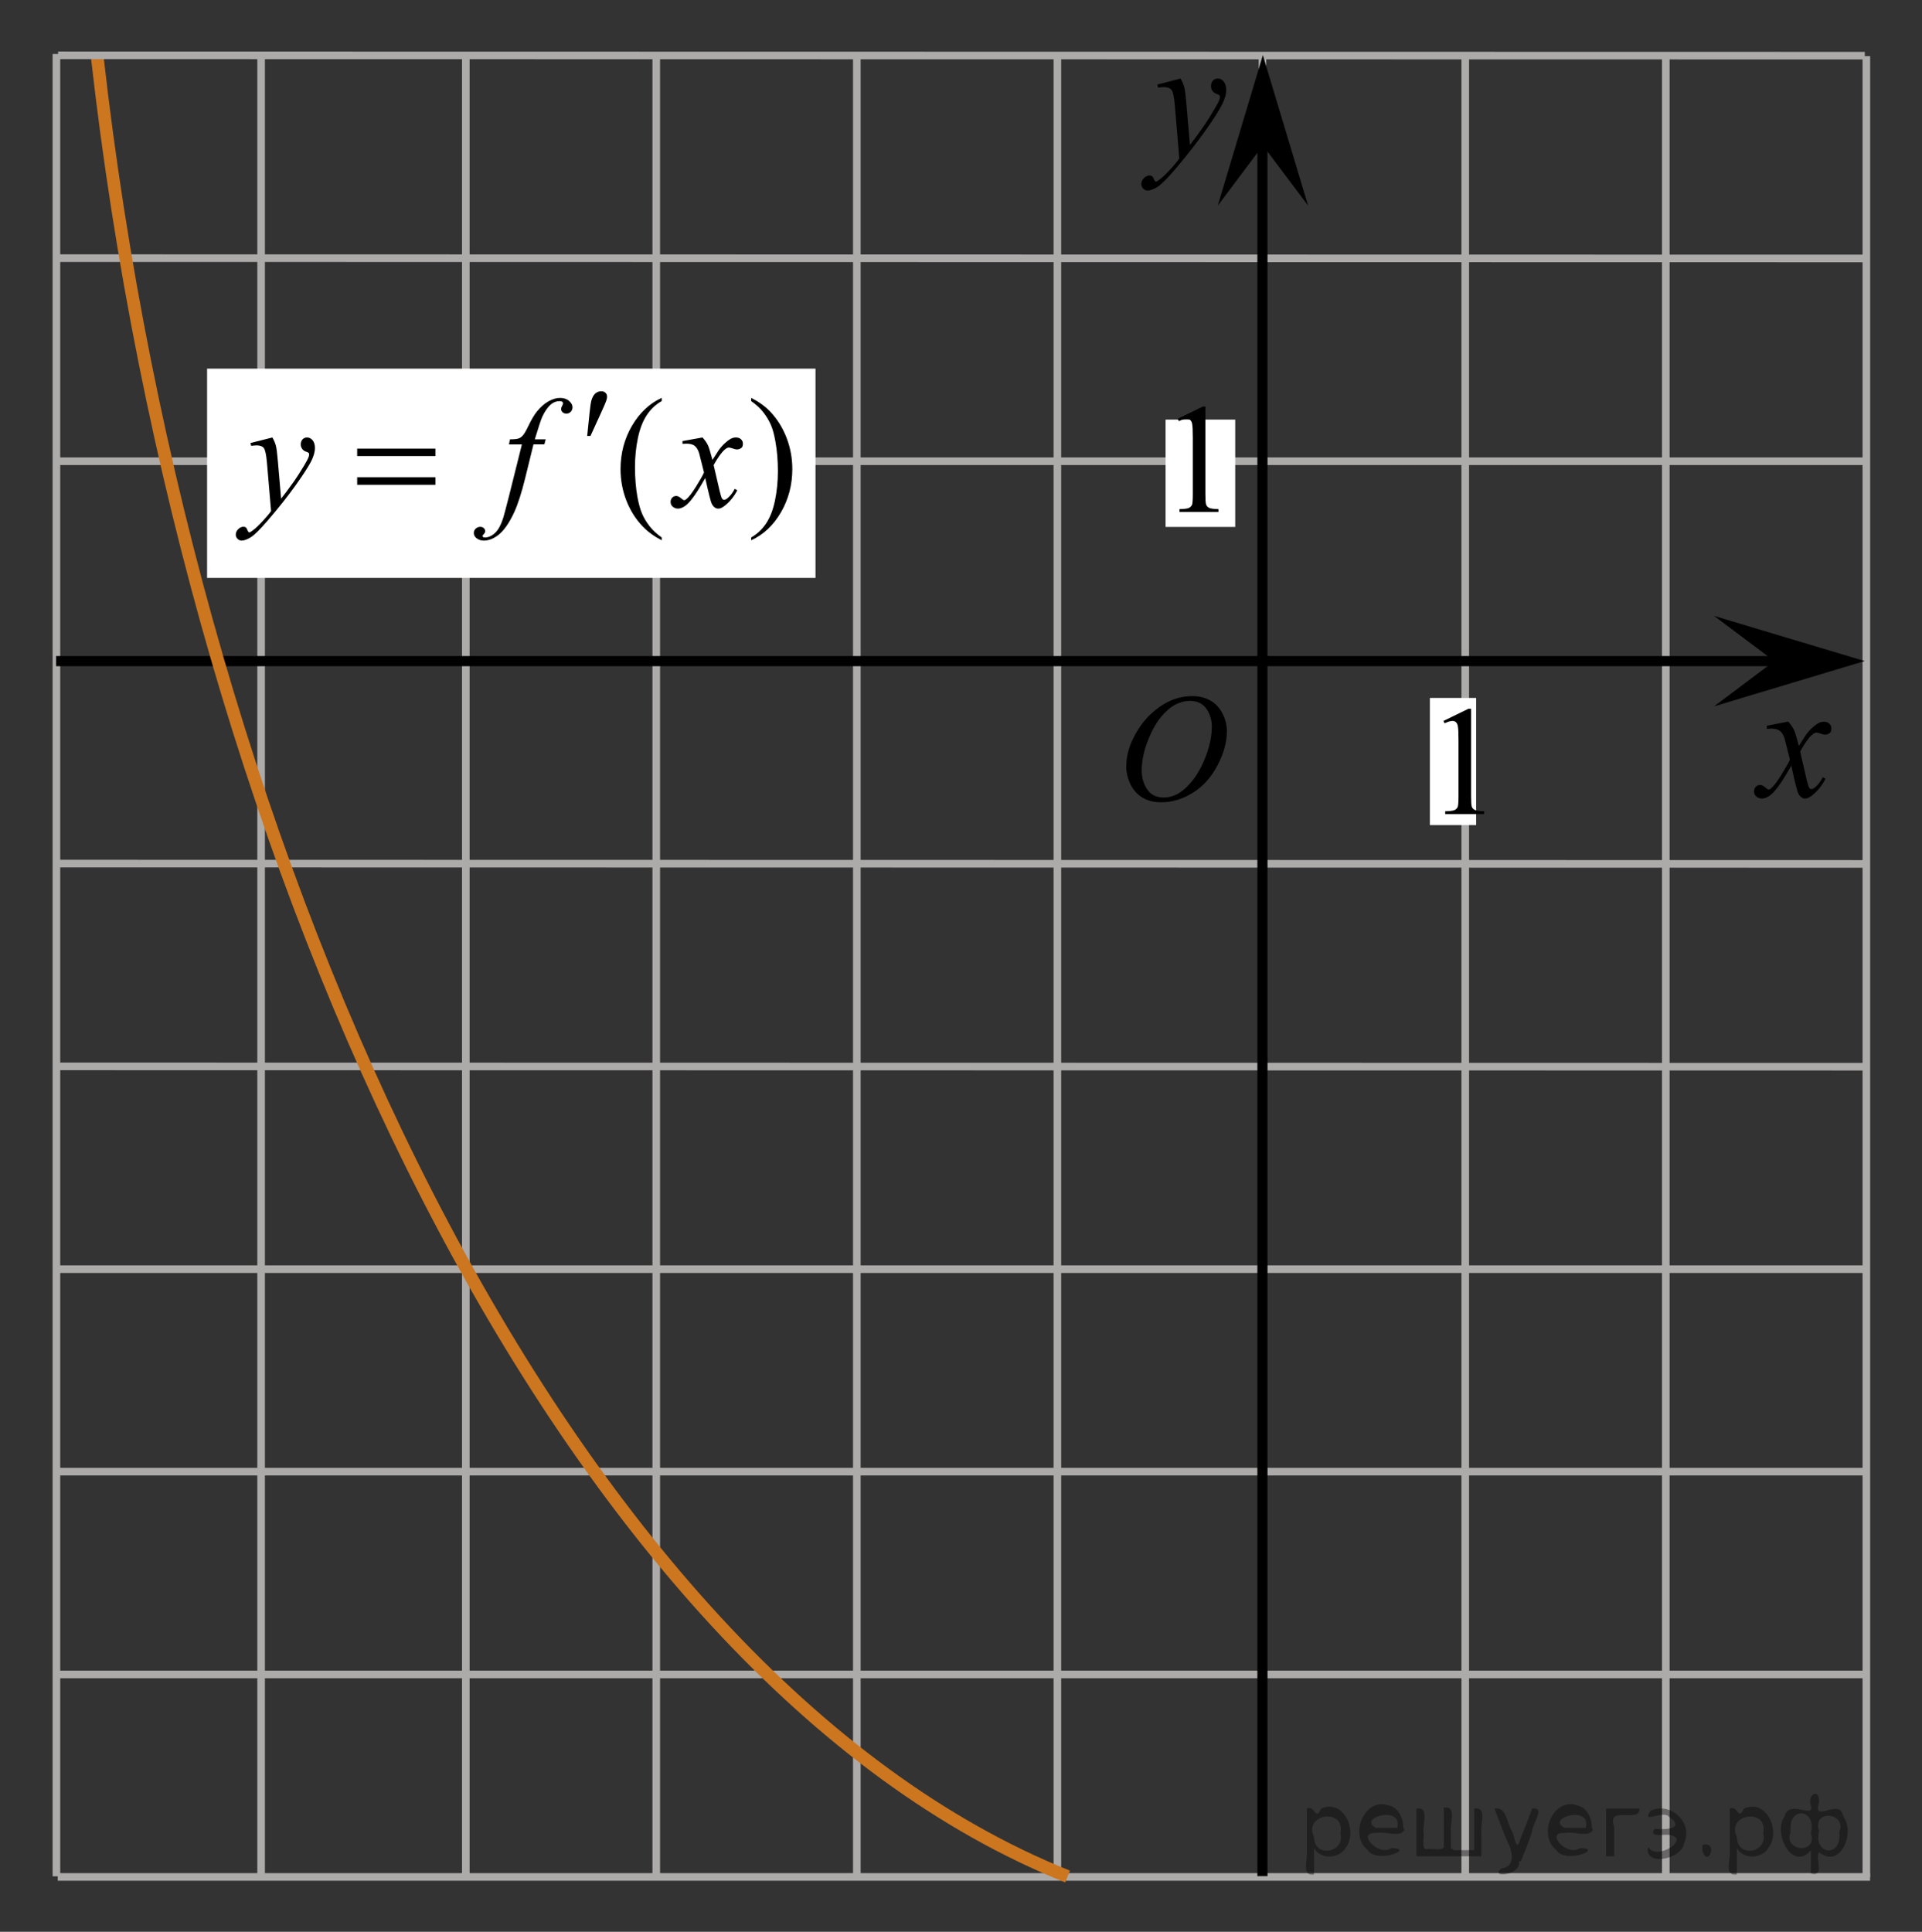 <?xml version="1.0" encoding="utf-8"?>
<!-- Generator: Adobe Illustrator 16.0.0, SVG Export Plug-In . SVG Version: 6.00 Build 0)  -->
<!DOCTYPE svg PUBLIC "-//W3C//DTD SVG 1.1//EN" "http://www.w3.org/Graphics/SVG/1.1/DTD/svg11.dtd">
<svg version="1.1" id="Слой_1" xmlns="http://www.w3.org/2000/svg" xmlns:xlink="http://www.w3.org/1999/xlink" x="0px" y="0px"
	 width="189.543px" height="190.506px" viewBox="116.814 -63.758 189.543 190.506"
	 enable-background="new 116.814 -63.758 189.543 190.506" xml:space="preserve">
<rect x="116.814" y="-63.758" width="189.543" height="190.506" fill="#333333" stroke="none"/>
<line fill="none" stroke="#ADAAAA" stroke-width="0.75" stroke-miterlimit="10" x1="281.091" y1="121.478" x2="281.091" y2="-58.106"/>
<line fill="none" stroke="#ADAAAA" stroke-width="0.75" stroke-miterlimit="10" x1="122.395" y1="-38.302" x2="301.046" y2="-38.27"/>
<line fill="none" stroke="#ADAAAA" stroke-width="0.75" stroke-miterlimit="10" x1="162.751" y1="121.279" x2="162.751" y2="-58.167"/>
<line fill="none" stroke="#ADAAAA" stroke-width="0.75" stroke-miterlimit="10" x1="122.395" y1="-18.273" x2="300.848" y2="-18.273"/>
<line fill="none" stroke="#ADAAAA" stroke-width="0.75" stroke-miterlimit="10" x1="201.313" y1="121.316" x2="201.313" y2="-58.27"/>
<line fill="none" stroke="#ADAAAA" stroke-width="0.75" stroke-miterlimit="10" x1="122.244" y1="41.406" x2="300.896" y2="41.438"/>
<line fill="none" stroke="#ADAAAA" stroke-width="0.75" stroke-miterlimit="10" x1="122.279" y1="61.404" x2="300.541" y2="61.404"/>
<line fill="none" stroke="#ADAAAA" stroke-width="0.75" stroke-miterlimit="10" x1="122.334" y1="81.372" x2="300.562" y2="81.372"/>
<line fill="none" stroke="#ADAAAA" stroke-width="0.75" stroke-miterlimit="10" x1="142.564" y1="121.316" x2="142.564" y2="-58.434"/>
<line fill="none" stroke="#ADAAAA" stroke-width="0.75" stroke-miterlimit="10" x1="181.533" y1="121.306" x2="181.533" y2="-58.208"/>
<line fill="none" stroke="#ADAAAA" stroke-width="0.75" stroke-miterlimit="10" x1="261.313" y1="121.261" x2="261.313" y2="-58.208"/>
<path fill="none" stroke="#000000" stroke-width="1.25" stroke-linejoin="round" stroke-miterlimit="8" d="M241.43,101.334"/>
<path fill="none" stroke="#000000" stroke-width="1.25" stroke-linejoin="round" stroke-miterlimit="8" d="M230.117,92.69"/>
<path fill="none" stroke="#000000" stroke-width="1.25" stroke-linejoin="round" stroke-miterlimit="8" d="M241.43,101.334"/>
<path fill="none" stroke="#000000" stroke-width="1.25" stroke-linejoin="round" stroke-miterlimit="8" d="M222.311,77.567"/>
<path fill="none" stroke="#000000" stroke-width="1.25" stroke-linejoin="round" stroke-miterlimit="8" d="M224.896,87.831"/>
<path fill="none" stroke="#000000" stroke-width="1.25" stroke-linejoin="round" stroke-miterlimit="8" d="M226.957,87.831"/>
<path fill="none" stroke="#000000" stroke-width="1.25" stroke-linejoin="round" stroke-miterlimit="8" d="M229.791,87.831"/>
<path fill="none" stroke="#000000" stroke-width="1.25" stroke-linejoin="round" stroke-miterlimit="8" d="M232.626,87.831"/>
<path fill="none" stroke="#000000" stroke-width="1.25" stroke-linejoin="round" stroke-miterlimit="8" d="M230.199,92.743"/>
<path fill="none" stroke="#000000" stroke-width="1.25" stroke-linejoin="round" stroke-miterlimit="8" d="M232.257,92.743"/>
<path fill="none" stroke="#000000" stroke-width="1.25" stroke-linejoin="round" stroke-miterlimit="8" d="M235.091,92.743"/>
<path fill="none" stroke="#000000" stroke-width="1.25" stroke-linejoin="round" stroke-miterlimit="8" d="M237.928,92.743"/>
<path fill="none" stroke="#000000" stroke-width="1.25" stroke-linejoin="round" stroke-miterlimit="8" d="M221.466,64.552"/>
<path fill="none" stroke="#000000" stroke-width="1.25" stroke-linejoin="round" stroke-miterlimit="8" d="M222.292,78.102"/>
<path fill="none" stroke="#000000" stroke-width="1.25" stroke-linejoin="round" stroke-miterlimit="8" d="M209.182,41.902"/>
<path fill="none" stroke="#000000" stroke-width="1.25" stroke-linejoin="round" stroke-miterlimit="8" d="M221.479,64.682"/>
<path fill="none" stroke="#000000" stroke-width="1.25" stroke-linejoin="round" stroke-miterlimit="8" d="M163.809,22.903"/>
<path fill="none" stroke="#000000" stroke-width="1.25" stroke-linejoin="round" stroke-miterlimit="8" d="M209.66,42.346"/>
<path fill="none" stroke="#000000" stroke-width="1.25" stroke-linejoin="round" stroke-miterlimit="8" d="M150.589,29.195"/>
<path fill="none" stroke="#000000" stroke-width="1.25" stroke-linejoin="round" stroke-miterlimit="8" d="M141.604,61.404"/>
<path fill="none" stroke="#000000" stroke-width="1.25" stroke-linejoin="round" stroke-miterlimit="8" d="M282.38,71.709"/>
<path fill="none" stroke="#000000" stroke-width="1.25" stroke-linejoin="round" stroke-miterlimit="8" d="M274.035,32.604"/>
<path fill="none" stroke="#000000" stroke-width="1.25" stroke-linejoin="round" stroke-miterlimit="8" d="M282.38,71.708"/>
<line fill="none" stroke="#ADAAAA" stroke-width="0.75" stroke-miterlimit="10" x1="122.356" y1="1.44" x2="278.063" y2="1.44"/>
<line fill="none" stroke="#ADAAAA" stroke-width="0.75" stroke-miterlimit="10" x1="241.313" y1="121.286" x2="241.313" y2="-58.037"/>
<line fill="none" stroke="#ADAAAA" stroke-width="0.75" stroke-miterlimit="10" x1="122.378" y1="121.279" x2="122.378" y2="-58.434"/>
<line fill="none" stroke="#ADAAAA" stroke-width="0.75" stroke-miterlimit="10" x1="122.395" y1="21.407" x2="300.565" y2="21.439"/>
<path fill="none" stroke="#ADAAAA" stroke-width="0.75" stroke-miterlimit="10" d="M122.432,41.406"/>
<line fill="none" stroke="#ADAAAA" stroke-width="0.75" stroke-miterlimit="10" x1="122.387" y1="101.372" x2="300.977" y2="101.372"/>
<line fill="none" stroke="#ADAAAA" stroke-width="0.75" stroke-miterlimit="10" x1="221.091" y1="121.417" x2="221.091" y2="-58.167"/>
<path fill="none" stroke="#ADAAAA" stroke-width="0.75" stroke-miterlimit="10" d="M261.282,101.394"/>
<path fill="none" stroke="#ADAAAA" stroke-width="0.75" stroke-miterlimit="10" d="M281.163,101.372"/>
<path fill="none" stroke="#ADAAAA" stroke-width="0.75" stroke-miterlimit="10" d="M122.432,101.372"/>
<line fill="none" stroke="#ADAAAA" stroke-width="0.75" stroke-miterlimit="10" x1="122.508" y1="121.34" x2="301.234" y2="121.34"/>
<line fill="none" stroke="#000000" stroke-miterlimit="10" x1="122.343" y1="1.44" x2="294.762" y2="1.44"/>
<line fill="none" stroke="#000000" stroke-miterlimit="10" x1="241.313" y1="121.261" x2="241.313" y2="-49.917"/>
<path fill="none" stroke="#CC761F" stroke-width="1.25" stroke-linejoin="round" stroke-miterlimit="8" d="M126.417-58.037
	c9.084,80.37,46,159.431,95.677,179.336"/>
<line fill="none" stroke="#ADAAAA" stroke-width="0.75" stroke-miterlimit="10" x1="122.545" y1="-58.301" x2="300.716" y2="-58.269"/>
<g>
	<g>
		<g>
			<g>
				<g>
					<g>
						<g>
							<g>
								<g>
									<g>
										<g>
											<g>
												<defs>
													<polygon id="SVGID_1_" points="236.206,-40.696 245.304,-40.696 245.304,-61.216 218.88,-61.216 218.88,-40.696 
																											"/>
												</defs>
												<clipPath id="SVGID_2_">
													<use xlink:href="#SVGID_1_"  overflow="visible"/>
												</clipPath>
												<g clip-path="url(#SVGID_2_)">
													<path d="M233.241-56.011c0.18,0.316,0.301,0.612,0.369,0.889c0.063,0.276,0.137,0.819,0.205,1.627l0.348,4.033
														c0.313-0.395,0.771-1.016,1.369-1.869c0.289-0.415,0.646-0.979,1.064-1.697c0.264-0.438,0.416-0.742,0.479-0.918
														c0.031-0.087,0.047-0.178,0.047-0.271c0-0.061-0.021-0.109-0.055-0.148c-0.037-0.038-0.139-0.083-0.287-0.135
														c-0.152-0.052-0.283-0.147-0.393-0.287c-0.104-0.14-0.146-0.299-0.146-0.479c0-0.225,0.063-0.404,0.188-0.541
														c0.125-0.138,0.282-0.205,0.477-0.205c0.229,0,0.429,0.1,0.59,0.299c0.162,0.199,0.244,0.474,0.244,0.824
														c0,0.432-0.146,0.925-0.43,1.479c-0.279,0.555-0.826,1.406-1.638,2.554c-0.813,1.147-1.786,2.399-2.938,3.756
														c-0.793,0.935-1.381,1.522-1.768,1.767c-0.383,0.244-0.711,0.364-0.98,0.364c-0.162,0-0.309-0.063-0.434-0.192
														c-0.123-0.128-0.186-0.277-0.186-0.446c0-0.214,0.084-0.406,0.258-0.582c0.17-0.176,0.354-0.263,0.555-0.263
														c0.104,0,0.189,0.024,0.264,0.074c0.041,0.026,0.088,0.104,0.137,0.233c0.057,0.128,0.102,0.214,0.145,0.258
														c0.021,0.026,0.063,0.041,0.1,0.041c0.025,0,0.09-0.027,0.166-0.082c0.289-0.188,0.625-0.48,1.01-0.886
														c0.504-0.535,0.877-0.974,1.115-1.313l-0.438-5.197c-0.073-0.857-0.187-1.38-0.332-1.565
														c-0.146-0.188-0.396-0.279-0.737-0.279c-0.104,0-0.31,0.017-0.592,0.049l-0.066-0.303L233.241-56.011z"/>
												</g>
											</g>
										</g>
									</g>
								</g>
							</g>
						</g>
					</g>
				</g>
			</g>
		</g>
	</g>
</g>
<polygon points="241.358,-49.414 236.903,-43.472 241.354,-58.324 245.819,-43.478 "/>
<line fill="none" stroke="#ADAAAA" stroke-width="0.75" stroke-miterlimit="10" x1="300.869" y1="121.362" x2="300.869" y2="-58.222"/>
<g>
	<g>
		<g>
			<g>
				<g>
					<g>
						<g>
							<g>
								<g>
									<g>
										<g>
											<defs>
												<rect id="SVGID_3_" x="286.279" y="1.818" width="16.131" height="18.541"/>
											</defs>
											<clipPath id="SVGID_4_">
												<use xlink:href="#SVGID_3_"  overflow="visible"/>
											</clipPath>
											<g clip-path="url(#SVGID_4_)">
												<path d="M293.161,7.408c0.261,0.282,0.447,0.565,0.584,0.851c0.097,0.192,0.248,0.709,0.468,1.539l0.688-1.073
													c0.188-0.263,0.405-0.511,0.668-0.744c0.271-0.235,0.494-0.396,0.692-0.48c0.127-0.059,0.267-0.082,0.418-0.082
													c0.228,0,0.402,0.063,0.539,0.188c0.133,0.125,0.201,0.275,0.201,0.457c0,0.203-0.039,0.349-0.119,0.424
													c-0.146,0.136-0.313,0.203-0.504,0.203c-0.108,0-0.229-0.022-0.354-0.071c-0.246-0.088-0.412-0.132-0.496-0.132
													c-0.127,0-0.271,0.076-0.439,0.229c-0.326,0.281-0.721,0.828-1.166,1.641l0.645,2.804
													c0.105,0.433,0.189,0.688,0.252,0.771c0.066,0.082,0.143,0.127,0.203,0.127c0.111,0,0.24-0.063,0.389-0.188
													c0.289-0.25,0.533-0.575,0.738-0.979l0.275,0.146c-0.33,0.642-0.75,1.173-1.264,1.599
													c-0.287,0.238-0.529,0.356-0.729,0.356c-0.295,0-0.525-0.173-0.701-0.517c-0.104-0.213-0.338-1.125-0.684-2.735
													c-0.82,1.474-1.48,2.42-1.977,2.845c-0.313,0.271-0.631,0.407-0.932,0.407c-0.211,0-0.396-0.077-0.574-0.235
													c-0.125-0.119-0.188-0.276-0.188-0.479c0-0.18,0.06-0.327,0.174-0.444c0.113-0.117,0.257-0.183,0.425-0.183
													s0.353,0.088,0.536,0.265c0.136,0.125,0.24,0.188,0.313,0.188c0.063,0,0.146-0.045,0.238-0.131
													c0.248-0.207,0.586-0.647,1.015-1.336c0.427-0.688,0.702-1.182,0.835-1.479c-0.324-1.318-0.504-2.021-0.525-2.099
													c-0.121-0.354-0.279-0.604-0.475-0.748c-0.193-0.145-0.479-0.221-0.855-0.221c-0.121,0-0.26,0.006-0.418,0.018V7.811
													L293.161,7.408z"/>
											</g>
										</g>
									</g>
								</g>
							</g>
						</g>
					</g>
				</g>
			</g>
		</g>
	</g>
</g>
<polygon points="291.795,1.437 285.854,-3.018 300.704,1.433 285.859,5.898 "/>
<path fill="none" stroke="#0A990A" stroke-width="1.25" stroke-linecap="round" stroke-linejoin="round" stroke-miterlimit="8" d="
	M122.003-58.674"/>
<path fill="none" stroke="#0A990A" stroke-width="1.25" stroke-linecap="round" stroke-linejoin="round" stroke-miterlimit="8" d="
	M116.814-63.758"/>
<path fill="none" stroke="#0A990A" stroke-width="1.25" stroke-linecap="round" stroke-linejoin="round" stroke-miterlimit="8" d="
	M118.522-61.756"/>
<path fill="none" stroke="#0A990A" stroke-width="1.25" stroke-linecap="round" stroke-linejoin="round" stroke-miterlimit="8" d="
	M306.356,126.749"/>
<path fill="none" stroke="#0A990A" stroke-width="1.25" stroke-linecap="round" stroke-linejoin="round" stroke-miterlimit="8" d="
	M301.168,121.665"/>
<path fill="none" stroke="#0A990A" stroke-width="1.25" stroke-linecap="round" stroke-linejoin="round" stroke-miterlimit="8" d="
	M302.876,123.667"/>
<rect x="231.761" y="-22.379" fill="#FFFFFF" width="6.867" height="10.586"/>
<g>
	<g>
		<path d="M232.956-22.457l2.482-1.209h0.248v8.599c0,0.57,0.021,0.926,0.07,1.066c0.047,0.14,0.146,0.248,0.297,0.323
			c0.15,0.074,0.457,0.117,0.92,0.127v0.278h-3.842v-0.277c0.482-0.01,0.793-0.051,0.938-0.124c0.141-0.072,0.234-0.17,0.295-0.293
			c0.055-0.122,0.082-0.489,0.082-1.1v-5.498c0-0.74-0.025-1.217-0.074-1.427c-0.035-0.16-0.102-0.277-0.191-0.354
			c-0.094-0.076-0.203-0.113-0.336-0.113c-0.186,0-0.439,0.078-0.771,0.233L232.956-22.457z"/>
	</g>
</g>
<rect x="257.825" y="5.07" fill="#FFFFFF" width="4.563" height="12.542"/>
<g>
	<g>
		<path d="M259.159,7.342l2.484-1.209h0.248v8.598c0,0.57,0.021,0.927,0.07,1.066c0.047,0.141,0.145,0.248,0.297,0.322
			c0.15,0.074,0.457,0.117,0.918,0.127v0.277h-3.84v-0.275c0.482-0.012,0.793-0.053,0.936-0.123c0.141-0.072,0.236-0.17,0.295-0.293
			c0.055-0.124,0.082-0.49,0.082-1.102V9.233c0-0.74-0.025-1.217-0.074-1.427c-0.035-0.16-0.1-0.277-0.191-0.353
			c-0.094-0.076-0.203-0.113-0.334-0.113c-0.188,0-0.443,0.078-0.771,0.233L259.159,7.342z"/>
	</g>
</g>
<g>
	<g>
		<g>
			<g>
				<g>
					<g>
						<g>
							<defs>
								<rect id="SVGID_5_" x="224.933" y="1.384" width="16.439" height="17.871"/>
							</defs>
							<clipPath id="SVGID_6_">
								<use xlink:href="#SVGID_5_"  overflow="visible"/>
							</clipPath>
							<g clip-path="url(#SVGID_6_)">
								<path d="M234.413,4.892c0.662,0,1.248,0.146,1.758,0.433c0.51,0.287,0.91,0.714,1.199,1.276s0.436,1.147,0.436,1.753
									c0,1.073-0.311,2.198-0.932,3.379c-0.621,1.18-1.436,2.076-2.436,2.695c-1,0.62-2.033,0.934-3.104,0.934
									c-0.771,0-1.414-0.174-1.936-0.516c-0.518-0.343-0.896-0.793-1.145-1.354c-0.248-0.563-0.371-1.104-0.371-1.634
									c0-0.938,0.229-1.858,0.674-2.771c0.447-0.913,0.982-1.676,1.605-2.289c0.623-0.612,1.289-1.084,1.994-1.414
									C232.868,5.057,233.618,4.892,234.413,4.892z M234.163,5.365c-0.49,0-0.975,0.122-1.439,0.366s-0.936,0.643-1.395,1.195
									c-0.461,0.554-0.875,1.279-1.244,2.176c-0.451,1.104-0.676,2.145-0.676,3.124c0,0.697,0.178,1.315,0.535,1.854
									s0.906,0.812,1.645,0.812c0.447,0,0.887-0.111,1.314-0.332c0.43-0.224,0.875-0.603,1.344-1.14
									c0.584-0.674,1.072-1.534,1.475-2.58c0.396-1.046,0.598-2.021,0.598-2.928c0-0.669-0.182-1.262-0.537-1.776
									C235.421,5.623,234.882,5.365,234.163,5.365z"/>
							</g>
						</g>
					</g>
				</g>
			</g>
		</g>
	</g>
</g>
<rect x="137.237" y="-27.404" fill="#FFFFFF" width="60" height="20.636"/>
<g>
	<g>
		<path d="M182.069-10.755v0.279c-0.74-0.383-1.357-0.832-1.855-1.345c-0.705-0.729-1.25-1.591-1.633-2.583
			s-0.572-2.021-0.572-3.088c0-1.561,0.375-2.982,1.125-4.271c0.75-1.285,1.729-2.205,2.936-2.76v0.317
			c-0.604,0.342-1.098,0.812-1.484,1.403c-0.389,0.594-0.678,1.348-0.867,2.258c-0.188,0.912-0.285,1.863-0.285,2.854
			c0,1.077,0.082,2.058,0.24,2.938c0.129,0.693,0.283,1.252,0.467,1.672c0.182,0.42,0.426,0.824,0.729,1.212
			C181.173-11.478,181.573-11.107,182.069-10.755z"/>
		<path d="M190.892-24.203v-0.317c0.744,0.379,1.365,0.823,1.861,1.336c0.699,0.735,1.24,1.598,1.625,2.586
			c0.381,0.989,0.572,2.021,0.572,3.092c0,1.562-0.375,2.984-1.121,4.271c-0.748,1.286-1.729,2.206-2.938,2.761v-0.279
			c0.604-0.348,1.1-0.817,1.488-1.408c0.389-0.592,0.68-1.344,0.865-2.258c0.188-0.914,0.283-1.866,0.283-2.858
			c0-1.071-0.082-2.051-0.244-2.937c-0.121-0.695-0.271-1.252-0.459-1.67c-0.186-0.416-0.428-0.819-0.729-1.207
			C191.796-23.481,191.392-23.851,190.892-24.203z"/>
	</g>
	<g>
		<path d="M143.679-20.615c0.166,0.292,0.281,0.565,0.346,0.819s0.129,0.754,0.191,1.498l0.322,3.715
			c0.295-0.361,0.721-0.936,1.279-1.721c0.27-0.383,0.604-0.904,1-1.563c0.24-0.403,0.387-0.685,0.439-0.847
			c0.027-0.08,0.043-0.164,0.043-0.248c0-0.057-0.02-0.102-0.053-0.137s-0.123-0.076-0.27-0.125
			c-0.146-0.047-0.266-0.136-0.359-0.264c-0.092-0.128-0.145-0.275-0.145-0.441c0-0.207,0.061-0.373,0.176-0.498
			c0.119-0.127,0.268-0.189,0.441-0.189c0.217,0,0.398,0.092,0.553,0.275c0.15,0.185,0.229,0.438,0.229,0.76
			c0,0.396-0.133,0.852-0.395,1.363c-0.27,0.511-0.775,1.295-1.531,2.352c-0.754,1.057-1.668,2.21-2.742,3.458
			c-0.74,0.86-1.289,1.403-1.645,1.627c-0.357,0.224-0.664,0.336-0.92,0.336c-0.15,0-0.285-0.06-0.4-0.177
			c-0.113-0.119-0.172-0.256-0.172-0.412c0-0.195,0.08-0.375,0.238-0.536s0.33-0.241,0.52-0.241c0.1,0,0.18,0.021,0.242,0.067
			c0.039,0.024,0.082,0.097,0.129,0.215s0.09,0.197,0.129,0.237c0.023,0.025,0.055,0.039,0.088,0.039
			c0.029,0,0.082-0.025,0.154-0.075c0.27-0.171,0.584-0.442,0.939-0.815c0.473-0.494,0.816-0.896,1.043-1.207l-0.408-4.787
			c-0.07-0.791-0.174-1.271-0.313-1.442s-0.367-0.257-0.688-0.257c-0.105,0-0.287,0.015-0.555,0.045l-0.064-0.279L143.679-20.615z"
			/>
		<path d="M170.632-20.435l-0.135,0.498h-1.072l-0.811,3.301c-0.355,1.455-0.719,2.58-1.08,3.375
			c-0.516,1.123-1.068,1.897-1.662,2.326c-0.449,0.326-0.9,0.49-1.354,0.49c-0.295,0-0.545-0.091-0.75-0.271
			c-0.15-0.125-0.229-0.291-0.229-0.492c0-0.16,0.063-0.301,0.188-0.418c0.125-0.118,0.279-0.178,0.459-0.178
			c0.135,0,0.244,0.043,0.338,0.129c0.09,0.086,0.135,0.184,0.135,0.295c0,0.109-0.051,0.213-0.152,0.31
			c-0.078,0.069-0.115,0.123-0.115,0.158c0,0.045,0.018,0.081,0.053,0.106c0.045,0.035,0.109,0.053,0.205,0.053
			c0.211,0,0.434-0.068,0.666-0.205c0.23-0.135,0.438-0.338,0.621-0.606c0.182-0.271,0.354-0.657,0.516-1.167
			c0.066-0.211,0.252-0.908,0.553-2.091l1.277-5.112h-1.279l0.104-0.498c0.406,0,0.691-0.029,0.854-0.088
			c0.162-0.058,0.311-0.168,0.443-0.332c0.135-0.164,0.313-0.469,0.525-0.916c0.289-0.604,0.563-1.072,0.83-1.404
			c0.361-0.448,0.744-0.785,1.146-1.008c0.396-0.225,0.773-0.336,1.129-0.336c0.371,0,0.67,0.096,0.895,0.291
			c0.229,0.193,0.342,0.403,0.342,0.629c0,0.176-0.059,0.326-0.17,0.445c-0.111,0.121-0.26,0.182-0.436,0.182
			c-0.152,0-0.273-0.045-0.371-0.137c-0.098-0.09-0.146-0.199-0.146-0.324c0-0.082,0.033-0.181,0.098-0.299
			c0.063-0.117,0.096-0.197,0.096-0.238c0-0.069-0.02-0.123-0.063-0.158c-0.064-0.051-0.158-0.075-0.279-0.075
			c-0.311,0-0.586,0.101-0.832,0.302c-0.326,0.268-0.621,0.686-0.883,1.254c-0.131,0.297-0.375,1.034-0.73,2.211H170.632
			L170.632-20.435z"/>
		<path d="M186.095-20.615c0.24,0.263,0.422,0.524,0.543,0.785c0.09,0.182,0.232,0.657,0.438,1.427l0.646-0.997
			c0.172-0.241,0.381-0.472,0.625-0.69c0.246-0.219,0.461-0.369,0.646-0.449c0.117-0.051,0.248-0.076,0.391-0.076
			c0.211,0,0.379,0.059,0.504,0.174c0.125,0.116,0.188,0.258,0.188,0.424c0,0.19-0.037,0.321-0.107,0.393
			c-0.141,0.125-0.293,0.189-0.475,0.189c-0.104,0-0.213-0.023-0.33-0.068c-0.229-0.08-0.387-0.121-0.463-0.121
			c-0.119,0-0.26,0.07-0.42,0.211c-0.307,0.262-0.666,0.768-1.09,1.518l0.605,2.598c0.094,0.397,0.172,0.636,0.234,0.713
			c0.063,0.078,0.127,0.117,0.188,0.117c0.104,0,0.225-0.058,0.359-0.174c0.271-0.23,0.502-0.533,0.691-0.906l0.258,0.137
			c-0.309,0.594-0.701,1.087-1.178,1.48c-0.271,0.221-0.498,0.332-0.688,0.332c-0.271,0-0.488-0.16-0.65-0.477
			c-0.105-0.196-0.314-1.042-0.645-2.537c-0.766,1.363-1.377,2.243-1.838,2.635c-0.299,0.252-0.588,0.377-0.867,0.377
			c-0.191,0-0.375-0.072-0.537-0.219c-0.113-0.111-0.176-0.259-0.176-0.445c0-0.166,0.053-0.305,0.16-0.416s0.24-0.166,0.396-0.166
			s0.322,0.082,0.5,0.241c0.127,0.116,0.227,0.175,0.293,0.175c0.063,0,0.135-0.041,0.229-0.121c0.23-0.191,0.545-0.604,0.941-1.238
			c0.395-0.635,0.654-1.092,0.777-1.375c-0.305-1.223-0.469-1.87-0.492-1.94c-0.111-0.327-0.262-0.56-0.439-0.694
			c-0.182-0.137-0.449-0.205-0.803-0.205c-0.111,0-0.242,0.006-0.391,0.016v-0.271L186.095-20.615z"/>
	</g>
	<g>
		<path d="M174.722-20.763l0.229-2.235c0.064-0.634,0.129-1.062,0.191-1.284c0.094-0.316,0.225-0.544,0.395-0.684
			c0.17-0.139,0.357-0.207,0.568-0.207c0.178,0,0.314,0.05,0.42,0.15c0.104,0.102,0.154,0.229,0.154,0.385
			c0,0.121-0.025,0.25-0.074,0.385c-0.063,0.191-0.244,0.613-0.543,1.262l-1.018,2.229H174.722z"/>
	</g>
	<g>
		<path d="M152.038-19.515h7.721v0.732h-7.721V-19.515L152.038-19.515z M152.038-16.697h7.721v0.748h-7.721V-16.697L152.038-16.697z
			"/>
	</g>
</g>
<g style="stroke:none;fill:#000;fill-opacity:0.4" > <path d="m 246.4,118.6 c 0,0.8 0,1.6 0,2.5 -1.3,0.2 -0.6,-1.5 -0.7,-2.3 0,-1.4 0,-2.8 0,-4.2 0.8,-0.4 0.8,1.3 1.4,0.0 2.2,-1.0 3.7,2.2 2.4,3.9 -0.6,1.0 -2.4,1.2 -3.1,0.0 z m 2.6,-1.6 c 0.5,-2.5 -3.7,-1.9 -2.6,0.4 0.0,2.1 3.1,1.6 2.6,-0.4 z" /> <path d="m 255.3,116.7 c -0.4,0.8 -1.9,0.1 -2.8,0.3 -2.0,-0.1 0.3,2.4 1.5,1.5 2.5,0.0 -1.4,1.6 -2.3,0.2 -1.9,-1.5 -0.3,-5.3 2.1,-4.4 0.9,0.2 1.4,1.2 1.4,2.2 z m -0.7,-0.2 c 0.6,-2.3 -4.0,-1.0 -2.1,0.0 0.7,0 1.4,-0.0 2.1,-0.0 z" /> <path d="m 260.2,118.7 c 0.6,0 1.3,0 2.0,0 0,-1.3 0,-2.7 0,-4.1 1.3,-0.2 0.6,1.5 0.7,2.3 0,0.8 0,1.6 0,2.4 -2.1,0 -4.2,0 -6.4,0 0,-1.5 0,-3.1 0,-4.7 1.3,-0.2 0.6,1.5 0.7,2.3 0.1,0.5 -0.2,1.6 0.2,1.7 0.5,-0.1 1.6,0.2 1.8,-0.2 0,-1.3 0,-2.6 0,-3.9 1.3,-0.2 0.6,1.5 0.7,2.3 0,0.5 0,1.1 0,1.7 z" /> <path d="m 266.6,119.8 c 0.3,1.4 -3.0,1.7 -1.7,0.7 1.5,-0.2 1.0,-1.9 0.5,-2.8 -0.4,-1.0 -0.8,-2.0 -1.2,-3.1 1.2,-0.2 1.2,1.4 1.7,2.2 0.2,0.2 0.4,1.9 0.7,1.2 0.4,-1.1 0.9,-2.2 1.3,-3.4 1.4,-0.2 0.0,1.5 -0.0,2.3 -0.3,0.9 -0.7,1.9 -1.1,2.9 z" /> <path d="m 273.9,116.7 c -0.4,0.8 -1.9,0.1 -2.8,0.3 -2.0,-0.1 0.3,2.4 1.5,1.5 2.5,0.0 -1.4,1.6 -2.3,0.2 -1.9,-1.5 -0.3,-5.3 2.1,-4.4 0.9,0.2 1.4,1.2 1.4,2.2 z m -0.7,-0.2 c 0.6,-2.3 -4.0,-1.0 -2.1,0.0 0.7,0 1.4,-0.0 2.1,-0.0 z" /> <path d="m 275.2,119.3 c 0,-1.5 0,-3.1 0,-4.7 1.1,0 2.2,0 3.3,0 0.0,1.5 -3.3,-0.4 -2.5,1.8 0,0.9 0,1.9 0,2.9 -0.2,0 -0.5,0 -0.7,0 z" /> <path d="m 279.4,118.4 c 0.7,1.4 4.2,-0.8 2.1,-1.2 -0.5,-0.1 -2.2,0.3 -1.5,-0.6 1.0,0.1 3.1,0.0 1.4,-1.2 -0.6,-0.7 -2.8,0.8 -1.8,-0.6 2.0,-0.9 4.2,1.2 3.3,3.2 -0.2,1.5 -3.5,2.3 -3.6,0.7 l 0,-0.1 0,-0.0 0,0 z" /> <path d="m 284.7,118.2 c 1.6,-0.5 0.6,2.3 -0.0,0.6 -0.0,-0.2 0.0,-0.4 0.0,-0.6 z" /> <path d="m 288.1,118.6 c 0,0.8 0,1.6 0,2.5 -1.3,0.2 -0.6,-1.5 -0.7,-2.3 0,-1.4 0,-2.8 0,-4.2 0.8,-0.4 0.8,1.3 1.4,0.0 2.2,-1.0 3.7,2.2 2.4,3.9 -0.6,1.0 -2.4,1.2 -3.1,0.0 z m 2.6,-1.6 c 0.5,-2.5 -3.7,-1.9 -2.6,0.4 0.0,2.1 3.1,1.6 2.6,-0.4 z" /> <path d="m 293.4,116.9 c -0.8,1.9 2.7,2.3 2.0,0.1 0.6,-2.4 -2.3,-2.7 -2.0,-0.1 z m 2.0,4.2 c 0,-0.8 0,-1.6 0,-2.4 -1.8,2.2 -3.8,-1.7 -2.6,-3.3 0.4,-1.8 3.0,0.3 2.6,-1.1 -0.4,-1.1 0.9,-1.8 0.8,-0.3 -0.7,2.2 2.1,-0.6 2.4,1.4 1.2,1.6 -0.3,5.2 -2.4,3.5 -0.4,0.6 0.6,2.5 -0.8,2.1 z m 2.8,-4.2 c 0.8,-1.9 -2.7,-2.3 -2.0,-0.1 -0.6,2.4 2.3,2.7 2.0,0.1 z" /> </g></svg>

<!--File created and owned by https://sdamgia.ru. Copying is prohibited. All rights reserved.-->
